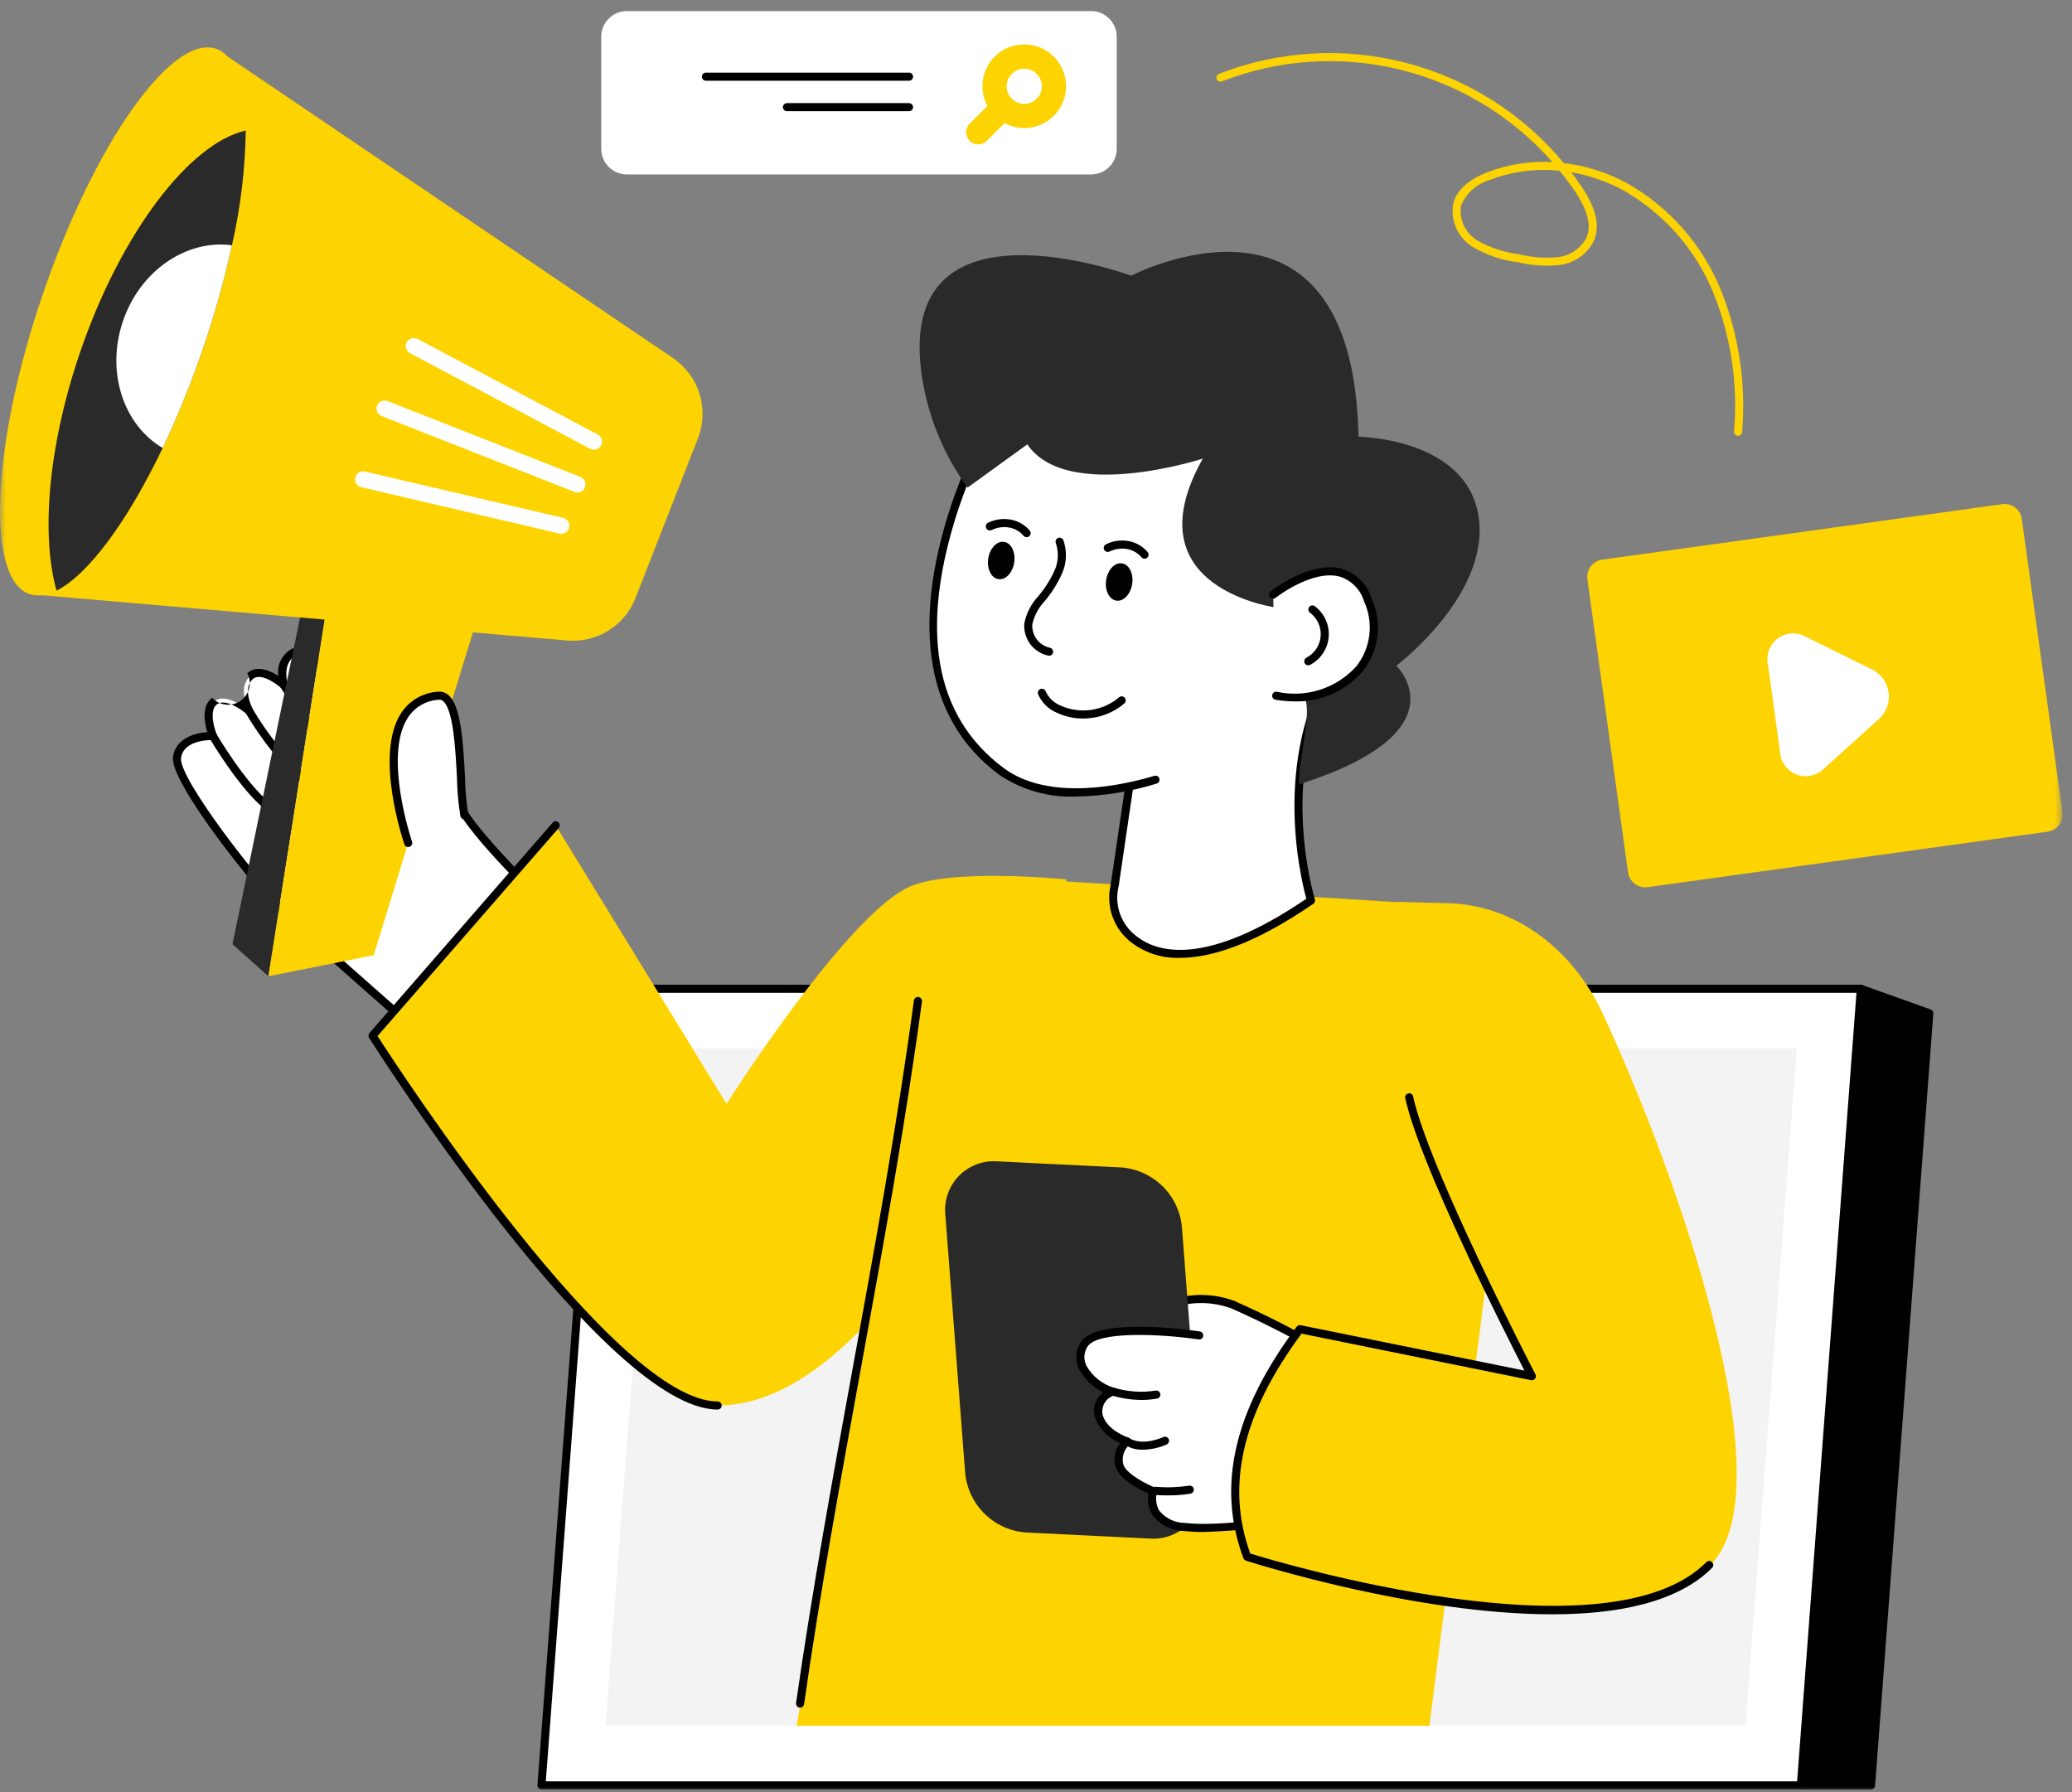 <svg xmlns="http://www.w3.org/2000/svg" width="185" height="160" viewBox="0 0 185 160" fill="none"><rect x="0" y="0" width="185" height="160" fill="#808080" stroke="none"/><g id="marketing 1" clip-path="url(#clip0_88_219)"><g id="Group 463"><g id="Clip path group"><mask id="mask0_88_219" style="mask-type:luminance" maskUnits="userSpaceOnUse" x="0" y="0" width="185" height="160"><g id="clip-path"><path id="Rectangle 162" d="M184.163 0H0V160H184.163V0Z" fill="white"></path></g></mask><g mask="url(#mask0_88_219)"><g id="Group 462"><path id="Path 7338" d="M172.257 90.464L167.057 159.399H160.787L166.143 88.282L172.257 90.464Z" fill="black"></path><path id="Path 7339" d="M167.06 159.759H160.791C160.741 159.759 160.692 159.749 160.647 159.729C160.601 159.709 160.56 159.68 160.527 159.643C160.493 159.607 160.467 159.564 160.451 159.517C160.435 159.47 160.428 159.42 160.432 159.371L165.788 88.254C165.792 88.199 165.809 88.145 165.838 88.097C165.866 88.05 165.905 88.009 165.951 87.979C165.998 87.949 166.051 87.93 166.106 87.924C166.161 87.917 166.217 87.923 166.269 87.942L172.379 90.124C172.454 90.15 172.517 90.201 172.561 90.267C172.604 90.333 172.624 90.412 172.618 90.491L167.418 159.426C167.411 159.517 167.37 159.601 167.304 159.663C167.237 159.725 167.15 159.759 167.059 159.759M161.178 159.038H166.724L171.875 90.711L166.469 88.78L161.178 159.038Z" fill="black"></path><path id="Path 7340" d="M166.147 88.281L160.792 159.4H48.346L53.705 88.281H166.147Z" fill="white"></path><path id="Path 7341" d="M160.792 159.756H48.345C48.295 159.756 48.246 159.746 48.201 159.726C48.155 159.706 48.114 159.677 48.081 159.641C48.047 159.604 48.021 159.561 48.005 159.514C47.989 159.467 47.982 159.418 47.986 159.368L53.345 88.249C53.352 88.159 53.393 88.074 53.459 88.012C53.526 87.95 53.613 87.916 53.704 87.916H166.147C166.197 87.916 166.246 87.926 166.291 87.946C166.337 87.966 166.378 87.995 166.411 88.032C166.445 88.068 166.471 88.111 166.487 88.158C166.503 88.205 166.51 88.254 166.506 88.304L161.151 159.423C161.144 159.514 161.103 159.598 161.036 159.66C160.969 159.722 160.883 159.756 160.792 159.756ZM48.733 159.035H160.457L165.757 88.635H54.039L48.733 159.035Z" fill="black"></path><path id="Path 7342" d="M54.068 154.079L58.653 93.603H160.424L155.843 154.079H54.068Z" fill="#F3F3F3"></path><path id="Path 7343" d="M35.491 67.448C35.491 67.448 29.871 61.436 28.704 59.59C26.948 56.812 24.604 58.464 25.34 61.16C25.34 61.16 23.398 59.409 22.327 60.373C21.134 61.447 22.247 63.481 22.247 63.481C22.247 63.481 20.274 61.769 19.158 62.592C18.042 63.415 19.012 65.717 19.012 65.717C19.012 65.717 16.105 65.573 15.801 67.617C15.497 69.661 23.132 79.304 25.795 81.865C27.702 83.699 36.595 91.491 36.595 91.491L49.285 81.268C49.285 81.268 41.496 73.868 40.957 71.61" fill="white"></path><g id="man" style="transform-origin: center; transform-box: fill-box; animation: translateX 4s linear infinite alternate;"><path id="Path 7344" d="M36.59 91.849C36.503 91.849 36.419 91.817 36.353 91.759C36.264 91.681 27.436 83.941 25.545 82.122C22.994 79.669 15.104 69.846 15.445 67.561C15.684 65.952 17.336 65.439 18.506 65.361C18.264 64.561 17.961 63.026 18.945 62.3C19.263 62.643 19.695 62.859 20.16 62.908C20.624 62.958 21.092 62.837 21.475 62.569C21.858 62.301 22.131 61.903 22.243 61.449C22.356 60.995 22.3 60.516 22.087 60.1C22.921 59.348 24.092 59.856 24.846 60.336C24.779 59.859 24.859 59.373 25.076 58.942C25.293 58.512 25.637 58.159 26.06 57.929C26.826 57.591 28.003 57.798 29.011 59.393C30.146 61.193 35.701 67.137 35.756 67.193C35.791 67.227 35.819 67.268 35.838 67.313C35.858 67.358 35.867 67.407 35.867 67.456C35.866 67.505 35.856 67.553 35.836 67.598C35.816 67.643 35.788 67.683 35.752 67.717C35.716 67.75 35.674 67.776 35.628 67.793C35.582 67.809 35.533 67.816 35.484 67.813C35.435 67.81 35.387 67.797 35.343 67.775C35.299 67.753 35.261 67.722 35.229 67.685C34.999 67.438 29.572 61.627 28.401 59.774C27.763 58.764 26.976 58.309 26.35 58.585C25.757 58.847 25.34 59.779 25.689 61.056C25.709 61.131 25.705 61.211 25.676 61.283C25.647 61.355 25.596 61.416 25.53 61.457C25.464 61.498 25.386 61.516 25.309 61.509C25.231 61.502 25.158 61.471 25.1 61.419C25.083 61.404 23.372 59.908 22.569 60.632C21.604 61.501 22.555 63.282 22.569 63.3C22.608 63.374 22.621 63.46 22.604 63.542C22.587 63.624 22.542 63.698 22.477 63.751C22.412 63.803 22.33 63.831 22.246 63.83C22.162 63.829 22.081 63.799 22.017 63.745C21.528 63.322 20.1 62.345 19.378 62.874C18.656 63.403 19.112 65.001 19.35 65.569C19.374 65.625 19.383 65.686 19.376 65.747C19.37 65.807 19.348 65.865 19.313 65.915C19.278 65.965 19.231 66.005 19.177 66.031C19.122 66.058 19.062 66.071 19.001 66.069C18.976 66.069 16.415 65.969 16.164 67.66C15.902 69.424 23.096 78.753 26.051 81.595C27.76 83.238 35.203 89.778 36.606 91.01L48.741 81.234C47.281 79.828 41.109 73.789 40.608 71.683C40.589 71.591 40.607 71.496 40.657 71.417C40.707 71.338 40.786 71.282 40.877 71.26C40.968 71.239 41.064 71.253 41.144 71.301C41.225 71.349 41.283 71.426 41.308 71.516C41.729 73.286 47.388 78.959 49.533 80.996C49.57 81.031 49.599 81.074 49.619 81.122C49.638 81.169 49.647 81.221 49.645 81.272C49.643 81.323 49.63 81.374 49.607 81.419C49.584 81.465 49.551 81.506 49.511 81.538L36.821 91.761C36.757 91.813 36.677 91.841 36.595 91.841" fill="black"></path><path id="Path 7345" d="M25.339 61.16C25.339 61.16 28.66 66.401 30.539 68.06Z" fill="white"></path><path id="Path 7346" d="M30.536 68.422C30.448 68.422 30.363 68.39 30.297 68.332C28.406 66.658 25.172 61.57 25.036 61.354C24.991 61.273 24.978 61.178 25 61.089C25.023 60.999 25.079 60.921 25.157 60.872C25.235 60.822 25.33 60.805 25.42 60.823C25.511 60.84 25.591 60.892 25.645 60.968C25.678 61.02 28.96 66.185 30.775 67.792C30.829 67.841 30.868 67.905 30.885 67.975C30.902 68.046 30.898 68.121 30.872 68.189C30.846 68.257 30.8 68.316 30.74 68.358C30.68 68.399 30.609 68.422 30.536 68.422Z" fill="black"></path><path id="Path 7347" d="M22.247 63.481C23.666 65.867 25.412 68.042 27.432 69.946Z" fill="white"></path><path id="Path 7348" d="M27.432 70.309C27.347 70.309 27.265 70.279 27.2 70.224C25.145 68.297 23.372 66.09 21.936 63.666C21.894 63.584 21.885 63.489 21.91 63.401C21.936 63.312 21.994 63.236 22.074 63.19C22.153 63.143 22.247 63.128 22.337 63.149C22.427 63.169 22.506 63.223 22.557 63.3C23.958 65.649 25.676 67.794 27.664 69.673C27.72 69.721 27.761 69.785 27.779 69.856C27.798 69.927 27.795 70.003 27.769 70.072C27.744 70.141 27.698 70.201 27.637 70.244C27.577 70.286 27.505 70.309 27.431 70.309" fill="black"></path><path id="Path 7349" d="M19.012 65.721C19.012 65.721 21.623 70.166 23.912 71.998Z" fill="white"></path><path id="Path 7350" d="M23.907 72.351C23.825 72.351 23.746 72.323 23.682 72.272C21.372 70.42 18.809 66.08 18.7 65.896C18.673 65.855 18.655 65.809 18.647 65.761C18.638 65.713 18.64 65.663 18.651 65.616C18.662 65.568 18.683 65.524 18.712 65.484C18.741 65.445 18.777 65.412 18.82 65.387C18.862 65.363 18.908 65.347 18.957 65.341C19.005 65.334 19.055 65.338 19.102 65.352C19.148 65.365 19.192 65.388 19.23 65.419C19.268 65.45 19.299 65.488 19.322 65.531C19.348 65.575 21.922 69.94 24.132 71.709C24.191 71.755 24.233 71.819 24.254 71.891C24.275 71.963 24.273 72.04 24.248 72.111C24.223 72.181 24.177 72.242 24.115 72.285C24.054 72.329 23.982 72.351 23.907 72.351Z" fill="black"></path><path id="Path 7351" d="M95.215 78.513C95.215 78.513 84.588 77.427 80.949 79.286C75.222 82.212 64.869 98.556 64.869 98.556L49.615 73.681L33.26 92.468C33.26 92.468 54.225 125.484 64.076 125.484C78.455 125.484 90.619 97.324 90.619 97.324L95.215 78.513Z" fill="#FDD301"></path><path id="Path 7352" d="M64.076 125.842C54.141 125.842 33.816 94.014 32.956 92.659C32.914 92.593 32.895 92.516 32.901 92.439C32.906 92.361 32.937 92.288 32.988 92.229L49.342 73.446C49.373 73.41 49.411 73.381 49.453 73.36C49.496 73.339 49.542 73.326 49.589 73.323C49.636 73.32 49.684 73.326 49.729 73.341C49.774 73.356 49.815 73.38 49.851 73.411C49.887 73.442 49.916 73.48 49.937 73.522C49.958 73.565 49.971 73.611 49.974 73.658C49.977 73.706 49.971 73.753 49.956 73.798C49.941 73.843 49.917 73.884 49.886 73.92L33.709 92.498C35.583 95.407 54.955 125.12 64.076 125.121C64.172 125.121 64.263 125.159 64.331 125.226C64.399 125.294 64.436 125.386 64.436 125.481C64.436 125.577 64.399 125.669 64.331 125.736C64.263 125.804 64.172 125.842 64.076 125.842Z" fill="black"></path><g id="Group 467"><path id="Path 7353" d="M127.623 154.079L135.777 90.218C135.346 85.849 132.467 81.041 128.087 80.756L92.847 78.548C91.527 78.441 90.199 78.597 88.939 79.007C87.68 79.418 86.515 80.074 85.511 80.939C84.508 81.803 83.686 82.859 83.094 84.043C82.501 85.228 82.15 86.518 82.061 87.84L71.138 154.079H127.623Z" fill="#FDD301"></path><path id="Path 7354" d="M71.433 152.455C71.381 152.455 71.33 152.443 71.283 152.422C71.237 152.4 71.195 152.369 71.161 152.33C71.127 152.291 71.102 152.245 71.087 152.196C71.073 152.146 71.069 152.094 71.076 152.043C72.517 141.988 74.366 131.848 76.154 122.043C78.11 111.309 80.134 100.211 81.601 89.315C81.615 89.221 81.666 89.136 81.742 89.079C81.818 89.023 81.914 88.998 82.008 89.011C82.102 89.025 82.187 89.074 82.245 89.15C82.303 89.225 82.328 89.321 82.316 89.415C80.847 100.327 78.822 111.434 76.864 122.176C75.078 131.976 73.231 142.109 71.791 152.15C71.778 152.236 71.736 152.314 71.67 152.371C71.605 152.428 71.521 152.459 71.434 152.459" fill="black"></path><path id="Path 7355" d="M117.056 80.392C117.056 80.392 113.177 68.137 119.727 58.465L101.66 64.536L99.526 79.044C98.426 82.116 102.608 90.327 117.056 80.393" fill="white"></path><path id="Path 7356" d="M105.353 85.516C103.83 85.571 102.332 85.111 101.103 84.209C100.3 83.621 99.689 82.808 99.346 81.874C99.002 80.939 98.943 79.924 99.174 78.956L101.303 64.483C101.313 64.417 101.34 64.355 101.383 64.304C101.426 64.253 101.482 64.215 101.545 64.194L119.612 58.123C119.684 58.099 119.761 58.097 119.833 58.12C119.905 58.142 119.969 58.186 120.014 58.246C120.06 58.306 120.086 58.379 120.088 58.455C120.089 58.53 120.068 58.605 120.025 58.667C113.652 68.078 117.361 80.167 117.399 80.283C117.422 80.357 117.421 80.436 117.396 80.509C117.371 80.582 117.324 80.645 117.26 80.689C111.866 84.398 108.023 85.516 105.353 85.516ZM101.984 64.807L99.884 79.096C99.88 79.12 99.875 79.143 99.867 79.165C99.672 79.993 99.727 80.86 100.026 81.657C100.325 82.453 100.853 83.143 101.545 83.638C103.319 85.005 107.631 86.368 116.639 80.238C116.145 78.459 113.56 67.899 118.872 59.13L101.984 64.807Z" fill="black"></path><path id="Path 7357" d="M103.166 69.616C99.005 70.86 93.129 71.641 89.391 68.855C74.025 57.405 92.691 30.062 92.691 30.062L114.771 31.397C114.771 31.397 121.798 41.632 122.007 41.339C122.216 41.046 116.833 61.717 116.833 61.717" fill="white"></path><path id="Path 7358" d="M96.091 71.117C93.635 71.22 91.212 70.528 89.18 69.144C82.761 64.361 81.295 56.029 84.942 45.051C86.801 39.702 89.305 34.6 92.4 29.858C92.435 29.806 92.483 29.764 92.539 29.736C92.595 29.709 92.658 29.697 92.72 29.702L114.801 31.037C114.856 31.04 114.909 31.056 114.957 31.083C115.004 31.11 115.045 31.148 115.076 31.193C117.484 34.7 121.446 40.344 122.12 40.993C122.138 40.998 122.155 41.004 122.172 41.012C122.481 41.156 122.481 41.156 121.609 44.633C121.129 46.547 120.477 49.093 119.823 51.638C118.514 56.727 117.19 61.809 117.19 61.809C117.178 61.855 117.157 61.898 117.129 61.936C117.1 61.974 117.064 62.006 117.023 62.03C116.982 62.054 116.937 62.07 116.89 62.076C116.843 62.083 116.795 62.08 116.749 62.068C116.703 62.056 116.66 62.035 116.622 62.007C116.584 61.978 116.552 61.942 116.528 61.901C116.504 61.86 116.488 61.815 116.482 61.768C116.475 61.721 116.478 61.673 116.49 61.627C118.435 54.158 121.305 43.027 121.631 41.481C121.053 40.91 119.489 38.892 114.58 31.747L92.88 30.435C89.873 35.078 87.435 40.066 85.62 45.292C82.035 56.092 83.377 63.923 89.609 68.567C93.694 71.611 100.38 70.074 103.065 69.267C103.11 69.254 103.158 69.249 103.205 69.254C103.252 69.259 103.298 69.273 103.34 69.295C103.381 69.318 103.418 69.348 103.448 69.385C103.478 69.422 103.5 69.464 103.514 69.51C103.527 69.555 103.532 69.603 103.527 69.65C103.522 69.697 103.508 69.742 103.485 69.784C103.463 69.826 103.432 69.862 103.395 69.892C103.359 69.922 103.316 69.945 103.271 69.958C100.943 70.679 98.525 71.068 96.088 71.114" fill="black"></path><path id="Path 7359" d="M115.799 61.732C115.799 61.732 115.412 52.505 114.091 54.267C114.091 54.267 100.814 52.634 107.391 40.945C107.391 40.945 95.269 44.888 91.723 39.672L86.39 43.533C84.302 40.663 82.919 37.343 82.351 33.84C79.6 16.678 100.996 24.614 100.996 24.614C100.996 24.614 120.796 14.323 121.296 38.99C121.296 38.99 130.917 39.09 132.01 46.079C133.103 53.068 124.673 59.438 124.673 59.438C124.673 59.438 130.798 65.314 115.973 70.029C115.873 67.511 117.752 61.98 115.795 61.729" fill="#2A2A2A"></path><path id="Path 7360" d="M113.672 53.084C113.672 53.084 119.972 48.113 122.123 53.544C124.274 58.975 119.47 63.079 113.948 62.114" fill="white"></path><path id="Path 7361" d="M115.564 62.617C115.001 62.617 114.439 62.567 113.885 62.47C113.838 62.462 113.794 62.444 113.754 62.419C113.714 62.394 113.679 62.361 113.652 62.322C113.625 62.283 113.606 62.24 113.595 62.194C113.585 62.147 113.584 62.1 113.592 62.053C113.6 62.006 113.617 61.962 113.643 61.922C113.668 61.882 113.701 61.847 113.74 61.82C113.779 61.793 113.822 61.774 113.869 61.763C113.915 61.753 113.962 61.752 114.009 61.76C115.286 62.04 116.614 61.978 117.859 61.58C119.104 61.181 120.222 60.461 121.098 59.491C121.738 58.68 122.141 57.707 122.263 56.681C122.385 55.655 122.22 54.615 121.787 53.677C121.63 53.162 121.351 52.693 120.974 52.31C120.596 51.927 120.131 51.641 119.619 51.477C117.167 50.818 113.926 53.344 113.894 53.37C113.857 53.399 113.814 53.421 113.769 53.434C113.723 53.447 113.676 53.45 113.629 53.445C113.582 53.439 113.536 53.424 113.495 53.401C113.454 53.378 113.417 53.347 113.388 53.31C113.359 53.273 113.337 53.23 113.324 53.185C113.311 53.139 113.308 53.092 113.313 53.044C113.319 52.998 113.334 52.952 113.357 52.911C113.38 52.87 113.411 52.833 113.448 52.804C113.592 52.69 117.011 50.028 119.807 50.781C120.43 50.971 120.996 51.311 121.458 51.77C121.92 52.228 122.263 52.793 122.458 53.414C122.942 54.471 123.123 55.641 122.982 56.794C122.841 57.948 122.382 59.04 121.658 59.949C120.904 60.818 119.966 61.508 118.912 61.97C117.858 62.432 116.715 62.654 115.565 62.62" fill="black"></path><path id="Path 7362" d="M117.178 54.412C117.551 54.689 117.848 55.056 118.04 55.478C118.232 55.901 118.313 56.366 118.276 56.829C118.239 57.292 118.084 57.738 117.827 58.125C117.57 58.512 117.218 58.827 116.806 59.04" fill="white"></path><path id="Path 7363" d="M116.806 59.401C116.725 59.401 116.647 59.373 116.584 59.324C116.52 59.274 116.475 59.204 116.456 59.125C116.437 59.047 116.445 58.965 116.478 58.891C116.512 58.818 116.568 58.757 116.64 58.72C116.998 58.535 117.303 58.261 117.527 57.925C117.75 57.59 117.884 57.203 117.916 56.8C117.949 56.399 117.878 55.995 117.711 55.628C117.545 55.261 117.287 54.942 116.963 54.702C116.886 54.645 116.835 54.56 116.821 54.465C116.807 54.37 116.831 54.274 116.888 54.197C116.945 54.12 117.03 54.069 117.125 54.055C117.22 54.041 117.316 54.065 117.393 54.122C117.814 54.435 118.149 54.851 118.366 55.33C118.583 55.808 118.675 56.334 118.633 56.858C118.591 57.381 118.416 57.886 118.126 58.323C117.835 58.761 117.438 59.118 116.972 59.36C116.921 59.386 116.864 59.4 116.807 59.4" fill="black"></path><path id="Path 7364" d="M88.378 46.993C88.932 46.72 89.558 46.631 90.166 46.737C90.751 46.841 91.281 47.145 91.666 47.597" fill="white"></path><path id="Path 7365" d="M91.665 47.961C91.612 47.961 91.56 47.95 91.512 47.927C91.464 47.905 91.422 47.873 91.388 47.832C91.058 47.444 90.603 47.184 90.101 47.096C89.569 47.005 89.022 47.084 88.537 47.321C88.495 47.342 88.448 47.354 88.401 47.357C88.354 47.36 88.306 47.354 88.262 47.339C88.217 47.323 88.176 47.299 88.14 47.268C88.105 47.237 88.075 47.199 88.055 47.157C88.034 47.114 88.021 47.068 88.018 47.021C88.015 46.973 88.022 46.926 88.037 46.881C88.052 46.836 88.076 46.795 88.107 46.759C88.139 46.724 88.177 46.695 88.219 46.674C88.842 46.366 89.547 46.266 90.231 46.387C90.898 46.506 91.503 46.853 91.941 47.37C91.985 47.423 92.013 47.487 92.022 47.554C92.03 47.622 92.02 47.691 91.991 47.754C91.962 47.816 91.916 47.868 91.858 47.905C91.8 47.942 91.734 47.962 91.665 47.962" fill="black"></path><path id="Path 7366" d="M90.557 50.217C90.418 51.136 89.786 51.803 89.145 51.706C88.504 51.609 88.096 50.786 88.235 49.867C88.374 48.948 89.006 48.281 89.647 48.378C90.288 48.475 90.696 49.298 90.557 50.217Z" fill="black"></path><path id="Path 7367" d="M98.907 48.915C99.461 48.642 100.087 48.553 100.695 48.659C101.279 48.763 101.81 49.067 102.195 49.519" fill="white"></path><path id="Path 7368" d="M102.193 49.88C102.14 49.88 102.088 49.868 102.04 49.846C101.992 49.824 101.95 49.791 101.916 49.751C101.586 49.363 101.131 49.103 100.629 49.015C100.097 48.924 99.55 49.003 99.065 49.24C98.979 49.282 98.88 49.288 98.79 49.258C98.699 49.227 98.625 49.161 98.582 49.075C98.54 48.99 98.534 48.891 98.565 48.8C98.596 48.71 98.661 48.635 98.747 48.593C99.37 48.285 100.075 48.185 100.759 48.306C101.426 48.425 102.031 48.772 102.469 49.289C102.513 49.342 102.541 49.406 102.55 49.474C102.558 49.541 102.548 49.61 102.519 49.672C102.49 49.735 102.444 49.787 102.386 49.824C102.329 49.861 102.261 49.881 102.193 49.881" fill="black"></path><path id="Path 7369" d="M101.086 52.135C100.947 53.054 100.315 53.721 99.674 53.624C99.033 53.527 98.626 52.704 98.764 51.785C98.902 50.866 99.535 50.199 100.176 50.296C100.817 50.393 101.225 51.216 101.086 52.135Z" fill="black"></path><path id="Path 7370" d="M96.698 64.147C95.892 64.151 95.095 63.976 94.365 63.634C93.605 63.317 92.999 62.715 92.679 61.956C92.653 61.867 92.661 61.772 92.703 61.689C92.745 61.606 92.817 61.543 92.905 61.512C92.992 61.482 93.088 61.486 93.173 61.523C93.257 61.561 93.324 61.63 93.359 61.716C93.618 62.292 94.09 62.746 94.675 62.983C95.527 63.372 96.472 63.51 97.4 63.382C98.328 63.253 99.2 62.864 99.914 62.258C99.986 62.195 100.08 62.163 100.175 62.169C100.271 62.176 100.36 62.22 100.422 62.291C100.485 62.363 100.517 62.457 100.511 62.553C100.505 62.648 100.461 62.737 100.389 62.8C99.36 63.678 98.05 64.156 96.697 64.148" fill="black"></path><path id="Path 7371" d="M93.678 58.544C93.656 58.544 93.635 58.542 93.614 58.538C92.965 58.405 92.388 58.039 91.99 57.51C91.593 56.98 91.403 56.324 91.456 55.664C91.636 54.753 92.067 53.911 92.7 53.232C93.284 52.542 93.772 51.775 94.148 50.953C94.504 50.177 94.548 49.294 94.269 48.487C94.237 48.399 94.241 48.302 94.279 48.216C94.317 48.131 94.387 48.063 94.474 48.029C94.561 47.994 94.658 47.994 94.745 48.03C94.832 48.065 94.901 48.133 94.939 48.219C95.288 49.199 95.244 50.276 94.816 51.225C94.416 52.109 93.896 52.933 93.27 53.674C92.723 54.251 92.343 54.965 92.17 55.741C92.138 56.219 92.278 56.693 92.566 57.076C92.854 57.459 93.27 57.727 93.738 57.829C93.825 57.846 93.903 57.895 93.956 57.967C94.01 58.038 94.035 58.126 94.027 58.215C94.019 58.303 93.979 58.386 93.914 58.447C93.849 58.508 93.764 58.542 93.675 58.544" fill="black"></path><g id="Group 466"><path id="Path 7372" d="M23.966 87.159L20.757 84.3L27.465 51.9L29.388 52.775" fill="#2A2A2A"></path><path id="Path 7373" d="M42.692 54.944L33.365 85.282L23.965 87.158L29.387 52.775L42.692 54.944Z" fill="#FDD301"></path><g id="Group 465"><path id="Path 7374" d="M41.46 72.8C40.922 70.538 41.46 61.884 39.16 62.114C32.182 62.814 36.451 75.262 36.451 75.262" fill="white"></path><path id="Path 7375" d="M36.446 75.622C36.371 75.622 36.297 75.599 36.236 75.555C36.175 75.511 36.129 75.449 36.105 75.378C35.994 75.054 33.414 67.407 35.797 63.693C36.158 63.13 36.648 62.661 37.226 62.324C37.803 61.987 38.452 61.792 39.12 61.754C39.285 61.738 39.452 61.756 39.61 61.808C39.768 61.859 39.913 61.943 40.037 62.054C41.188 63.043 41.365 66.446 41.521 69.449C41.543 70.544 41.64 71.636 41.81 72.718C41.829 72.81 41.811 72.905 41.761 72.984C41.711 73.063 41.632 73.119 41.541 73.141C41.45 73.162 41.354 73.148 41.274 73.1C41.193 73.052 41.135 72.975 41.11 72.885C40.926 71.76 40.823 70.624 40.802 69.485C40.669 66.912 40.486 63.385 39.569 62.6C39.519 62.553 39.46 62.517 39.395 62.495C39.331 62.474 39.262 62.466 39.194 62.473C38.635 62.499 38.089 62.659 37.604 62.939C37.119 63.219 36.709 63.612 36.407 64.084C34.207 67.504 36.764 75.07 36.79 75.146C36.808 75.2 36.814 75.258 36.805 75.315C36.797 75.371 36.775 75.425 36.742 75.472C36.709 75.519 36.665 75.557 36.614 75.583C36.563 75.609 36.506 75.623 36.449 75.623" fill="black"></path><g id="Group 464"><path id="Path 7376" d="M19.294 4.354L60.094 31.971C61.222 32.734 62.057 33.858 62.461 35.159C62.865 36.459 62.815 37.859 62.319 39.127L56.74 53.391C56.269 54.597 55.42 55.618 54.32 56.301C53.221 56.985 51.93 57.294 50.64 57.184L2.655 53.046L19.294 4.354Z" fill="#FDD301"></path><path id="Path 7377" d="M53.029 40.149C52.911 40.149 52.796 40.12 52.692 40.065L36.612 31.534C36.443 31.444 36.317 31.291 36.261 31.108C36.205 30.925 36.223 30.728 36.313 30.559C36.403 30.39 36.556 30.264 36.739 30.207C36.921 30.151 37.119 30.17 37.288 30.26L53.367 38.792C53.509 38.867 53.622 38.988 53.688 39.135C53.753 39.282 53.768 39.447 53.729 39.603C53.69 39.76 53.6 39.898 53.472 39.998C53.346 40.096 53.189 40.15 53.028 40.15" fill="white"></path><path id="Path 7378" d="M50.114 47.655C50.058 47.655 50.003 47.649 49.949 47.636L32.313 43.511C32.215 43.496 32.121 43.46 32.037 43.407C31.954 43.354 31.882 43.284 31.826 43.202C31.771 43.119 31.733 43.026 31.715 42.929C31.697 42.831 31.7 42.731 31.722 42.634C31.745 42.538 31.787 42.447 31.847 42.367C31.906 42.288 31.981 42.221 32.067 42.172C32.154 42.123 32.249 42.092 32.348 42.082C32.447 42.071 32.546 42.081 32.641 42.111L50.277 46.236C50.449 46.276 50.6 46.379 50.702 46.523C50.804 46.668 50.849 46.844 50.829 47.02C50.809 47.196 50.725 47.358 50.593 47.476C50.461 47.593 50.291 47.659 50.114 47.659" fill="white"></path><path id="Path 7379" d="M51.553 43.964C51.463 43.964 51.374 43.947 51.29 43.914L34.069 37.146C33.894 37.074 33.755 36.936 33.681 36.762C33.607 36.588 33.604 36.392 33.673 36.216C33.742 36.04 33.878 35.899 34.05 35.822C34.223 35.744 34.419 35.738 34.596 35.804L51.817 42.573C51.973 42.635 52.103 42.749 52.184 42.896C52.266 43.043 52.293 43.213 52.262 43.378C52.23 43.543 52.142 43.692 52.013 43.799C51.884 43.907 51.721 43.965 51.553 43.965" fill="white"></path><path id="Path 7380" d="M18.117 31.143C14.352 42.158 9.023 50.732 5.05 52.73C4.692 52.942 4.295 53.079 3.882 53.134C3.47 53.189 3.051 53.159 2.65 53.048C-1.299 51.698 -0.771 39.703 3.824 26.257C8.419 12.811 15.348 3.005 19.295 4.357C21.05 4.957 21.922 7.657 21.943 11.657C21.969 16.657 20.674 23.674 18.118 31.144" fill="#FDD301"></path><path id="Path 7381" d="M20.706 21.897C19.33 28.143 17.256 34.214 14.523 39.997C11.378 46.573 7.871 51.312 5.049 52.73C3.649 47.764 4.291 39.815 7.149 31.455C10.814 20.738 16.949 12.776 21.943 11.655C21.892 15.102 21.478 18.535 20.709 21.896" fill="#2A2A2A"></path><path id="Path 7382" d="M20.708 21.897C19.332 28.143 17.258 34.214 14.525 39.997C11.052 37.956 9.462 33.277 10.943 28.777C12.449 24.191 16.632 21.351 20.707 21.898" fill="white"></path></g></g></g><path id="Path 7383" d="M110.113 116.5C106.799 115.2 102.124 116.345 102.644 119.5C103.194 120.429 103.974 121.201 104.908 121.743C105.843 122.284 106.9 122.577 107.98 122.593" fill="white"></path><path id="Path 7384" d="M107.98 122.95H107.961C106.816 122.936 105.695 122.625 104.707 122.047C103.718 121.47 102.896 120.647 102.321 119.657C102.305 119.626 102.294 119.592 102.288 119.557C102.189 119.037 102.238 118.5 102.429 118.006C102.62 117.513 102.945 117.082 103.368 116.764C104.936 115.498 107.891 115.241 110.244 116.164C110.288 116.181 110.328 116.207 110.362 116.24C110.396 116.273 110.424 116.312 110.443 116.356C110.462 116.399 110.472 116.446 110.473 116.493C110.473 116.54 110.465 116.587 110.447 116.632C110.43 116.676 110.404 116.716 110.371 116.75C110.339 116.784 110.299 116.811 110.256 116.83C110.213 116.849 110.166 116.859 110.118 116.86C110.071 116.861 110.024 116.852 109.98 116.835C107.88 116.01 105.18 116.225 103.822 117.322C103.506 117.555 103.262 117.87 103.115 118.234C102.968 118.597 102.925 118.995 102.991 119.381C103.516 120.241 104.25 120.954 105.126 121.452C106.002 121.951 106.99 122.218 107.998 122.229C108.091 122.236 108.177 122.278 108.239 122.346C108.302 122.415 108.336 122.505 108.333 122.598C108.331 122.691 108.293 122.779 108.227 122.845C108.161 122.91 108.073 122.948 107.98 122.95Z" fill="black"></path><path id="Path 7385" d="M84.409 108.512L86.175 131.493C86.303 132.875 86.915 134.167 87.903 135.141C88.891 136.115 90.192 136.708 91.575 136.816L102.675 137.362C103.311 137.407 103.95 137.311 104.545 137.082C105.14 136.852 105.677 136.493 106.118 136.032C106.559 135.571 106.892 135.018 107.095 134.414C107.298 133.809 107.365 133.167 107.291 132.533L105.529 109.552C105.401 108.171 104.788 106.879 103.8 105.905C102.812 104.931 101.512 104.338 100.129 104.229L89.035 103.683C88.398 103.637 87.76 103.733 87.164 103.962C86.569 104.192 86.031 104.55 85.59 105.011C85.148 105.473 84.814 106.025 84.611 106.63C84.408 107.236 84.341 107.878 84.415 108.512" fill="#2A2A2A"></path><path id="Path 7386" d="M110.112 116.5C113.071 117.811 115.95 119.296 118.734 120.947L116.614 135.447C116.614 135.447 109.486 136.754 105.765 136.333C102.044 135.912 102.965 133.133 102.965 133.133C102.965 133.133 100.376 132.103 99.955 130.867C99.852 130.478 99.861 130.068 99.981 129.684C100.101 129.301 100.328 128.959 100.635 128.699C100.635 128.699 98.552 128.02 98.106 126.43C97.66 124.84 99.384 124.247 99.384 124.247C98.529 124.147 95.501 122.27 96.766 120.077C98.031 117.884 107.089 119.232 107.089 119.232" fill="white"></path><path id="Path 7387" d="M107.498 136.775C106.907 136.779 106.315 136.75 105.727 136.689C105.177 136.679 104.637 136.544 104.146 136.296C103.656 136.047 103.228 135.69 102.895 135.253C102.549 134.681 102.425 134.002 102.546 133.345C101.811 133.02 100 132.119 99.613 130.981C99.495 130.618 99.47 130.231 99.541 129.856C99.612 129.481 99.777 129.13 100.02 128.835C99.504 128.628 99.036 128.315 98.647 127.917C98.257 127.52 97.955 127.046 97.758 126.525C97.635 126.123 97.643 125.693 97.779 125.296C97.916 124.899 98.175 124.555 98.519 124.314C97.622 123.877 96.878 123.177 96.388 122.307C96.189 121.934 96.091 121.515 96.102 121.092C96.113 120.67 96.234 120.257 96.453 119.895C97.795 117.557 106.189 118.732 107.142 118.874C107.232 118.893 107.312 118.945 107.365 119.021C107.418 119.097 107.439 119.189 107.426 119.281C107.412 119.372 107.364 119.454 107.292 119.511C107.219 119.568 107.128 119.595 107.036 119.587C103.625 119.08 97.906 118.813 97.078 120.255C96.918 120.513 96.829 120.81 96.821 121.113C96.813 121.417 96.886 121.718 97.033 121.984C97.562 122.897 98.417 123.576 99.426 123.884C99.507 123.894 99.583 123.93 99.641 123.989C99.698 124.047 99.734 124.123 99.743 124.204C99.752 124.286 99.732 124.367 99.688 124.436C99.644 124.505 99.579 124.557 99.501 124.584C99.136 124.685 98.823 124.922 98.627 125.247C98.432 125.572 98.369 125.959 98.452 126.329C98.839 127.71 100.727 128.346 100.746 128.353C100.807 128.373 100.862 128.409 100.904 128.458C100.946 128.506 100.975 128.565 100.987 128.628C100.999 128.691 100.994 128.756 100.973 128.816C100.951 128.877 100.914 128.931 100.865 128.972C100.612 129.184 100.425 129.463 100.324 129.777C100.223 130.091 100.213 130.427 100.295 130.746C100.595 131.631 102.42 132.524 103.095 132.793C103.181 132.827 103.25 132.892 103.289 132.976C103.327 133.059 103.333 133.154 103.304 133.241C103.227 133.512 103.205 133.796 103.24 134.075C103.274 134.355 103.364 134.625 103.504 134.869C103.783 135.21 104.134 135.486 104.531 135.676C104.929 135.866 105.363 135.966 105.804 135.969C109.038 136.334 114.993 135.357 116.292 135.132L118.339 121.132C115.64 119.534 112.847 118.098 109.977 116.832C109.894 116.793 109.828 116.724 109.794 116.639C109.759 116.554 109.759 116.458 109.793 116.373C109.826 116.287 109.891 116.217 109.974 116.178C110.057 116.139 110.153 116.133 110.24 116.161C113.218 117.476 116.114 118.969 118.913 120.632C118.975 120.669 119.024 120.723 119.055 120.787C119.086 120.852 119.097 120.924 119.087 120.995L116.967 135.495C116.956 135.569 116.922 135.638 116.87 135.692C116.817 135.745 116.75 135.781 116.676 135.795C113.644 136.348 110.574 136.674 107.493 136.771" fill="black"></path><path id="Path 7388" d="M103.153 133.1C104.174 133.188 105.201 133.154 106.214 133Z" fill="white"></path><path id="Path 7389" d="M104.311 133.51C103.635 133.51 103.157 133.463 103.121 133.459C103.074 133.454 103.028 133.44 102.987 133.418C102.945 133.395 102.908 133.365 102.878 133.328C102.848 133.291 102.826 133.249 102.812 133.204C102.799 133.159 102.794 133.111 102.799 133.064C102.804 133.017 102.818 132.971 102.84 132.93C102.863 132.888 102.893 132.851 102.93 132.821C102.967 132.791 103.009 132.769 103.054 132.755C103.099 132.742 103.147 132.737 103.194 132.742C104.182 132.825 105.177 132.791 106.157 132.642C106.204 132.632 106.253 132.632 106.301 132.641C106.348 132.651 106.394 132.669 106.434 132.697C106.474 132.724 106.508 132.759 106.534 132.8C106.561 132.84 106.578 132.886 106.587 132.934C106.595 132.981 106.593 133.03 106.582 133.078C106.571 133.125 106.551 133.169 106.522 133.208C106.494 133.247 106.457 133.28 106.416 133.305C106.374 133.33 106.328 133.346 106.28 133.353C105.629 133.459 104.971 133.51 104.311 133.506" fill="black"></path><path id="Path 7390" d="M99.381 124.245C100.636 124.624 101.96 124.713 103.254 124.505Z" fill="white"></path><path id="Path 7391" d="M101.939 124.986C101.035 124.983 100.136 124.849 99.271 124.586C99.226 124.571 99.185 124.547 99.149 124.516C99.113 124.485 99.084 124.448 99.062 124.405C99.041 124.363 99.028 124.317 99.025 124.27C99.022 124.223 99.028 124.175 99.043 124.13C99.057 124.086 99.081 124.044 99.112 124.008C99.143 123.972 99.181 123.943 99.223 123.922C99.265 123.901 99.311 123.888 99.359 123.885C99.406 123.881 99.453 123.887 99.498 123.902C100.694 124.26 101.956 124.344 103.189 124.15C103.281 124.137 103.374 124.159 103.45 124.213C103.525 124.267 103.577 124.348 103.595 124.439C103.612 124.53 103.594 124.624 103.544 124.702C103.494 124.78 103.416 124.836 103.326 124.858C102.869 124.944 102.404 124.988 101.939 124.986Z" fill="black"></path><path id="Path 7392" d="M100.633 128.696C100.633 128.696 101.783 129.576 104.033 128.626Z" fill="white"></path><path id="Path 7393" d="M102.077 129.427C101.49 129.454 100.91 129.299 100.415 128.982C100.377 128.953 100.345 128.918 100.322 128.877C100.298 128.836 100.282 128.791 100.275 128.744C100.269 128.697 100.272 128.649 100.284 128.603C100.296 128.558 100.316 128.515 100.345 128.477C100.374 128.439 100.409 128.407 100.45 128.384C100.491 128.36 100.536 128.344 100.583 128.337C100.63 128.331 100.678 128.334 100.723 128.346C100.769 128.357 100.812 128.378 100.85 128.407C100.899 128.442 101.899 129.136 103.892 128.293C103.979 128.26 104.076 128.262 104.162 128.299C104.248 128.335 104.317 128.404 104.353 128.49C104.389 128.577 104.391 128.673 104.357 128.761C104.323 128.848 104.257 128.919 104.172 128.958C103.513 129.253 102.799 129.413 102.077 129.427Z" fill="black"></path><path id="Path 7394" d="M124.767 80.515L129.749 80.653C135.729 81.046 140.556 85.037 143.088 90.469C149.819 104.911 159.567 132.809 152.734 139.711C143.361 149.178 111.101 138.991 111.101 138.991C108.326 131.638 112.501 121.847 116.169 118.668L136.887 122.868C136.887 122.868 127.382 104.59 125.941 98.003C124.356 90.757 124.766 80.517 124.766 80.517" fill="#FDD301"></path><path id="Path 7395" d="M138.578 144.124C126.449 144.124 112.131 139.616 111.248 139.334C111.196 139.317 111.149 139.289 111.109 139.252C111.07 139.214 111.039 139.168 111.02 139.117C108.615 132.695 110.169 125.936 115.77 118.451C115.811 118.396 115.866 118.354 115.93 118.33C115.994 118.306 116.063 118.3 116.13 118.314L136.111 122.364C134.364 118.964 126.773 104.001 125.478 98.078C125.463 98.03 125.457 97.98 125.463 97.93C125.468 97.88 125.484 97.832 125.509 97.788C125.533 97.745 125.567 97.707 125.608 97.677C125.648 97.648 125.694 97.627 125.743 97.616C125.792 97.605 125.843 97.605 125.892 97.615C125.941 97.625 125.988 97.645 126.029 97.674C126.07 97.703 126.104 97.74 126.13 97.783C126.156 97.826 126.172 97.874 126.178 97.924C127.592 104.389 136.997 122.517 137.092 122.7C137.124 122.76 137.138 122.828 137.132 122.896C137.127 122.964 137.102 123.029 137.061 123.084C137.02 123.138 136.964 123.18 136.901 123.204C136.837 123.228 136.768 123.234 136.701 123.22L116.207 119.066C110.923 126.2 109.425 132.626 111.63 138.699C114.13 139.471 143.597 148.311 152.363 139.457C152.431 139.394 152.521 139.36 152.614 139.361C152.707 139.363 152.796 139.4 152.862 139.465C152.928 139.531 152.966 139.619 152.969 139.712C152.972 139.805 152.938 139.895 152.876 139.964C149.803 143.064 144.445 144.124 138.576 144.124" fill="black"></path></g></g><g id="translateX" style="transform-origin: center; transform-box: fill-box; animation: translateY 2s linear infinite alternate;"><path id="Path 7396" d="M182.827 74.251L147.108 79.205C146.701 79.261 146.289 79.154 145.961 78.906C145.633 78.659 145.418 78.291 145.361 77.884L141.731 51.712C141.675 51.305 141.782 50.893 142.03 50.565C142.278 50.237 142.645 50.022 143.052 49.965L178.771 45.011C179.178 44.955 179.59 45.062 179.918 45.31C180.246 45.557 180.461 45.925 180.518 46.332L184.148 72.504C184.204 72.911 184.097 73.323 183.849 73.651C183.602 73.979 183.234 74.195 182.827 74.251Z" fill="#FDD301"></path><path id="Path 7397" d="M167.835 64.123L162.68 68.781C162.35 69.05 161.951 69.222 161.529 69.278C161.107 69.334 160.678 69.271 160.289 69.097C159.9 68.924 159.567 68.645 159.327 68.294C159.087 67.942 158.95 67.53 158.93 67.105L157.857 59.369C157.76 58.954 157.781 58.521 157.916 58.117C158.051 57.713 158.296 57.355 158.623 57.082C158.95 56.809 159.346 56.632 159.767 56.571C160.189 56.51 160.619 56.567 161.01 56.736L167.238 59.815C167.61 60.017 167.929 60.304 168.17 60.652C168.41 60.999 168.566 61.399 168.625 61.818C168.683 62.237 168.642 62.664 168.506 63.065C168.369 63.465 168.14 63.828 167.838 64.124" fill="white"></path></g><path id="Path 7405" d="M97.422 15.573H55.966C55.666 15.573 55.369 15.514 55.092 15.399C54.815 15.284 54.563 15.116 54.351 14.904C54.139 14.692 53.971 14.44 53.856 14.163C53.741 13.886 53.682 13.589 53.682 13.289V3.275C53.682 2.669 53.923 2.088 54.351 1.66C54.779 1.232 55.36 0.991 55.966 0.991H97.422C98.028 0.991 98.609 1.232 99.037 1.66C99.465 2.088 99.706 2.669 99.706 3.275V13.289C99.706 13.589 99.647 13.886 99.532 14.163C99.417 14.44 99.249 14.692 99.037 14.904C98.825 15.116 98.573 15.284 98.296 15.399C98.019 15.514 97.722 15.573 97.422 15.573Z" fill="white"></path><path id="Path 7406" d="M91.453 11.432C90.589 11.432 89.752 11.133 89.084 10.585C88.416 10.037 87.959 9.274 87.79 8.427C87.621 7.58 87.752 6.7 88.159 5.938C88.566 5.176 89.225 4.579 90.023 4.248C90.821 3.918 91.709 3.874 92.536 4.124C93.362 4.375 94.077 4.905 94.557 5.623C95.037 6.341 95.253 7.204 95.168 8.063C95.084 8.923 94.704 9.727 94.093 10.338C93.747 10.686 93.336 10.961 92.882 11.149C92.429 11.337 91.944 11.433 91.453 11.432ZM91.453 6.132C91.09 6.132 90.737 6.258 90.456 6.488C90.175 6.719 89.983 7.039 89.912 7.396C89.841 7.752 89.895 8.122 90.067 8.443C90.238 8.764 90.515 9.015 90.851 9.154C91.187 9.293 91.56 9.312 91.908 9.206C92.256 9.101 92.557 8.878 92.758 8.576C92.96 8.273 93.051 7.911 93.016 7.549C92.98 7.187 92.82 6.849 92.563 6.592C92.418 6.446 92.245 6.33 92.054 6.251C91.864 6.172 91.659 6.131 91.453 6.132Z" fill="#FDD301"></path><path id="Path 7407" d="M87.341 12.891C87.127 12.891 86.918 12.827 86.741 12.708C86.563 12.589 86.424 12.421 86.343 12.223C86.261 12.026 86.239 11.808 86.281 11.599C86.322 11.389 86.425 11.196 86.576 11.045L88.813 8.808C89.018 8.615 89.29 8.51 89.571 8.514C89.853 8.518 90.121 8.632 90.32 8.831C90.519 9.03 90.632 9.299 90.637 9.58C90.641 9.861 90.535 10.133 90.342 10.338L88.105 12.575C88.005 12.675 87.885 12.755 87.754 12.81C87.623 12.864 87.482 12.892 87.34 12.892" fill="#FDD301"></path><path id="Path 7408" d="M81.143 7.206H63.01C62.918 7.201 62.831 7.161 62.767 7.094C62.703 7.027 62.668 6.938 62.668 6.845C62.668 6.753 62.703 6.664 62.767 6.597C62.831 6.53 62.918 6.49 63.01 6.485H81.144C81.193 6.482 81.242 6.49 81.288 6.507C81.334 6.524 81.376 6.55 81.412 6.583C81.447 6.617 81.475 6.658 81.495 6.703C81.514 6.748 81.524 6.796 81.524 6.845C81.524 6.894 81.514 6.943 81.495 6.988C81.475 7.033 81.447 7.074 81.412 7.107C81.376 7.141 81.334 7.167 81.288 7.184C81.242 7.201 81.193 7.208 81.144 7.206" fill="black"></path><path id="Path 7409" d="M81.143 9.928H70.282C70.233 9.931 70.184 9.923 70.138 9.906C70.092 9.889 70.05 9.863 70.015 9.829C69.979 9.796 69.951 9.755 69.931 9.71C69.912 9.665 69.902 9.617 69.902 9.568C69.902 9.519 69.912 9.47 69.931 9.425C69.951 9.38 69.979 9.339 70.015 9.306C70.05 9.272 70.092 9.246 70.138 9.229C70.184 9.212 70.233 9.204 70.282 9.207H81.143C81.192 9.204 81.241 9.212 81.287 9.229C81.333 9.246 81.375 9.272 81.41 9.306C81.446 9.339 81.474 9.38 81.494 9.425C81.513 9.47 81.523 9.519 81.523 9.568C81.523 9.617 81.513 9.665 81.494 9.71C81.474 9.755 81.446 9.796 81.41 9.829C81.375 9.863 81.333 9.889 81.287 9.906C81.241 9.923 81.192 9.931 81.143 9.928Z" fill="black"></path><path id="Path 7410" d="M155.188 38.91H155.162C155.115 38.907 155.069 38.894 155.026 38.873C154.984 38.852 154.946 38.822 154.915 38.787C154.884 38.751 154.86 38.709 154.845 38.664C154.831 38.62 154.825 38.572 154.828 38.525C155.187 34.342 154.567 30.134 153.015 26.233C151.45 22.343 148.617 19.094 144.977 17.013C143.514 16.213 141.929 15.661 140.286 15.379C140.6 15.787 140.902 16.206 141.193 16.633C142.515 18.576 142.881 20.167 142.313 21.497C142.015 22.092 141.573 22.604 141.026 22.983C140.479 23.363 139.846 23.6 139.184 23.671C137.942 23.79 136.689 23.698 135.477 23.401C134.069 23.229 132.711 22.769 131.488 22.05C130.844 21.649 130.334 21.065 130.025 20.372C129.717 19.679 129.623 18.91 129.756 18.163C130.068 16.993 131.076 16.063 132.75 15.399C134.612 14.674 136.609 14.357 138.604 14.47C135.019 10.384 130.263 7.5 124.982 6.212C119.7 4.924 114.151 5.293 109.087 7.27C108.999 7.3 108.903 7.294 108.819 7.255C108.734 7.216 108.669 7.146 108.635 7.059C108.601 6.973 108.602 6.876 108.637 6.79C108.673 6.704 108.74 6.635 108.825 6.598C114.144 4.522 119.982 4.174 125.511 5.603C131.039 7.032 135.977 10.165 139.625 14.558C141.622 14.798 143.554 15.417 145.319 16.382C149.103 18.541 152.047 21.914 153.676 25.955C155.271 29.96 155.911 34.282 155.543 38.577C155.537 38.668 155.496 38.753 155.429 38.815C155.363 38.877 155.275 38.912 155.184 38.912M137.843 15.173C136.191 15.165 134.552 15.471 133.013 16.073C132.443 16.238 131.917 16.529 131.474 16.923C131.03 17.317 130.68 17.805 130.449 18.352C130.354 18.954 130.44 19.571 130.697 20.124C130.954 20.677 131.369 21.141 131.891 21.457C133.034 22.116 134.299 22.537 135.609 22.696C136.741 22.978 137.912 23.068 139.073 22.962C139.612 22.905 140.129 22.716 140.578 22.412C141.027 22.108 141.394 21.698 141.647 21.218C142.111 20.132 141.766 18.766 140.594 17.042C140.173 16.422 139.726 15.822 139.255 15.242C138.784 15.195 138.313 15.172 137.844 15.172" fill="#FDD301"></path></g></g></g></g></g><defs><clipPath id="clip0_88_219"><rect width="184.163" height="160" fill="white"></rect></clipPath></defs><style> @keyframes translateX { 0%, 100% { transform: translateX(0px); } 50% { transform: translateX(4px); } } @keyframes translateY { 0%, 100% { transform: translateY(2px); } 50% { transform: translateY(-2px); } } @keyframes rotateStorm { 0% { transform: rotate(0deg) translate3d(0, 0, 0); } 25% { transform: rotate(3deg) translate3d(0, 0, 0); } 50% { transform: rotate(-3deg) translate3d(0, 0, 0); } 75% { transform: rotate(1deg) translate3d(0, 0, 0); } 100% { transform: rotate(0deg) translate3d(0, 0, 0); } } @keyframes storm { 0% { transform: translate3d(0, 0, 0) translateZ(0); } 25% { transform: translate3d(4px, 0, 0) translateZ(0); } 50% { transform: translate3d(-3px, 0, 0) translateZ(0); } 75% { transform: translate3d(2px, 0, 0) translateZ(0); } 100% { transform: translate3d(0, 0, 0) translateZ(0); } }</style></svg>